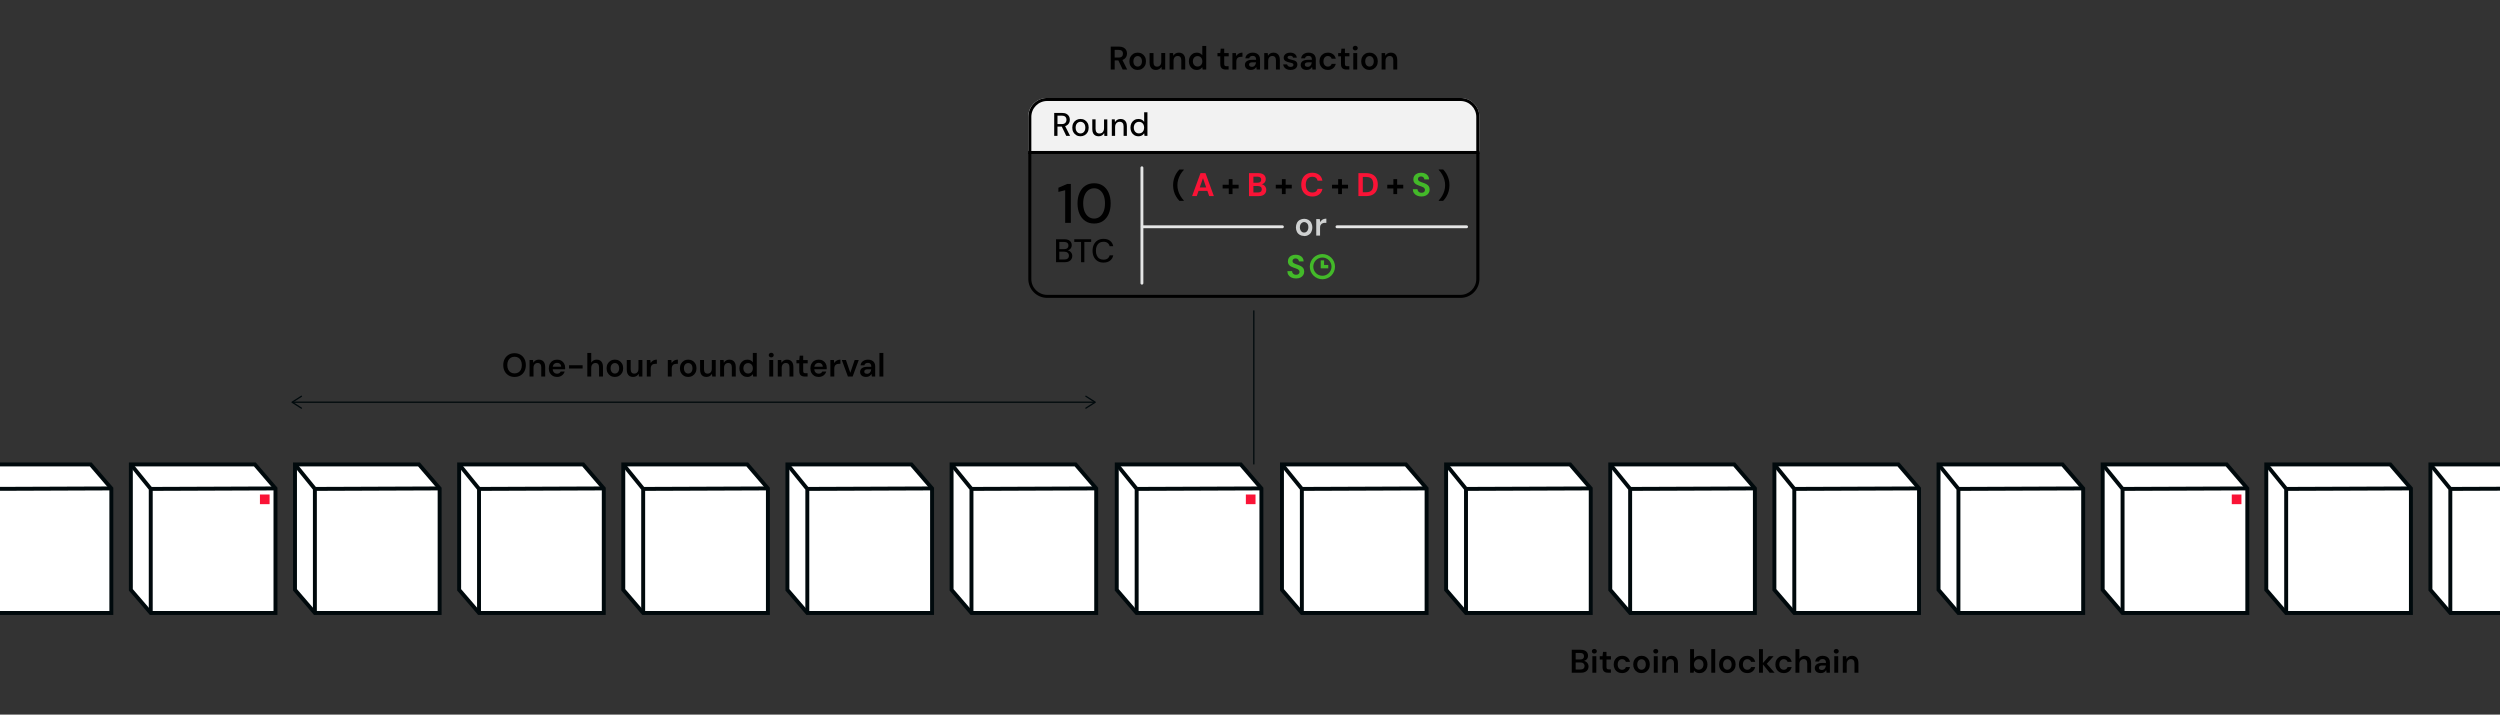 <?xml version="1.0" encoding="UTF-8"?>
<svg id="outlines" xmlns="http://www.w3.org/2000/svg" viewBox="0 0 1905.85 544.76">
  <rect x="0" y="0" width="1905.85" height="544.76" fill="#333333" stroke="none"/>
  <defs>
    <style>
      .cls-1, .cls-2, .cls-3 {
        fill: none;
      }

      .cls-4 {
        fill: #fa1336;
      }

      .cls-5 {
        fill: #e5e6e6;
      }

      .cls-6 {
        fill: #cfd1d1;
      }

      .cls-7 {
        fill: #fff;
      }

      .cls-7, .cls-2 {
        stroke-width: 3px;
      }

      .cls-7, .cls-2, .cls-3 {
        stroke: #00090c;
        stroke-miterlimit: 10;
      }

      .cls-8 {
        isolation: isolate;
      }

      .cls-9 {
        fill: #43b929;
        fill-rule: evenodd;
      }

      .cls-10 {
        fill: #43b929;
      }

      .cls-11 {
        fill: #f2f2f2;
      }

      .cls-12 {
        fill: #00090c;
      }
    </style>
  </defs>
  <g>
    <polygon class="cls-7" points="114.92 467.29 99.75 449.66 99.75 354.05 194.28 354.05 210.01 372.35 210.01 467.29 114.92 467.29"/>
    <rect class="cls-1" x="114.92" y="372.72" width="94.57" height="94.57"/>
    <rect class="cls-4" x="198.16" y="376.98" width="7.36" height="7.36"/>
    <polyline class="cls-2" points="99.75 354.05 114.92 372.72 114.92 467.29"/>
    <line class="cls-2" x1="210.01" y1="372.35" x2="114.92" y2="372.72"/>
  </g>
  <g>
    <polygon class="cls-7" points="866.52 467.29 851.35 449.66 851.35 354.05 945.88 354.05 961.62 372.35 961.62 467.29 866.52 467.29"/>
    <rect class="cls-1" x="866.52" y="372.72" width="94.57" height="94.57"/>
    <rect class="cls-4" x="949.77" y="376.98" width="7.36" height="7.36"/>
    <polyline class="cls-2" points="851.35 354.05 866.52 372.72 866.52 467.29"/>
    <line class="cls-2" x1="961.62" y1="372.35" x2="866.52" y2="372.72"/>
  </g>
  <g>
    <polygon class="cls-7" points="1618.12 467.29 1602.96 449.66 1602.96 354.05 1697.48 354.05 1713.22 372.35 1713.22 467.29 1618.12 467.29"/>
    <rect class="cls-1" x="1618.12" y="372.72" width="94.57" height="94.57"/>
    <rect class="cls-4" x="1701.37" y="376.98" width="7.36" height="7.36"/>
    <polyline class="cls-2" points="1602.96 354.05 1618.12 372.72 1618.12 467.29"/>
    <line class="cls-2" x1="1713.22" y1="372.35" x2="1618.12" y2="372.72"/>
  </g>
  <g>
    <polygon class="cls-7" points="240.05 467.29 224.88 449.66 224.88 354.05 319.41 354.05 335.15 372.35 335.15 467.29 240.05 467.29"/>
    <rect class="cls-1" x="240.05" y="372.72" width="94.57" height="94.57"/>
    <polyline class="cls-2" points="224.88 354.05 240.05 372.72 240.05 467.29"/>
    <line class="cls-2" x1="335.15" y1="372.35" x2="240.05" y2="372.72"/>
  </g>
  <g>
    <polygon class="cls-7" points="365.18 467.29 350.02 449.66 350.02 354.05 444.55 354.05 460.28 372.35 460.28 467.29 365.18 467.29"/>
    <rect class="cls-1" x="365.18" y="372.72" width="94.57" height="94.57"/>
    <polyline class="cls-2" points="350.02 354.05 365.18 372.72 365.18 467.29"/>
    <line class="cls-2" x1="460.28" y1="372.35" x2="365.18" y2="372.72"/>
  </g>
  <g>
    <polygon class="cls-7" points="490.32 467.29 475.15 449.66 475.15 354.05 569.68 354.05 585.41 372.35 585.41 467.29 490.32 467.29"/>
    <rect class="cls-1" x="490.32" y="372.72" width="94.57" height="94.57"/>
    <polyline class="cls-2" points="475.15 354.05 490.32 372.72 490.32 467.29"/>
    <line class="cls-2" x1="585.41" y1="372.35" x2="490.32" y2="372.72"/>
  </g>
  <g>
    <polygon class="cls-7" points="615.45 467.29 600.28 449.66 600.28 354.05 694.81 354.05 710.55 372.35 710.55 467.29 615.45 467.29"/>
    <rect class="cls-1" x="615.45" y="372.72" width="94.57" height="94.57"/>
    <polyline class="cls-2" points="600.28 354.05 615.45 372.72 615.45 467.29"/>
    <line class="cls-2" x1="710.55" y1="372.35" x2="615.45" y2="372.72"/>
  </g>
  <g>
    <polygon class="cls-7" points="740.59 467.29 725.42 449.66 725.42 354.05 819.95 354.05 835.68 372.35 835.68 467.29 740.59 467.29"/>
    <rect class="cls-1" x="740.59" y="372.72" width="94.57" height="94.57"/>
    <polyline class="cls-2" points="725.42 354.05 740.59 372.72 740.59 467.29"/>
    <line class="cls-2" x1="835.68" y1="372.35" x2="740.59" y2="372.72"/>
  </g>
  <g>
    <polygon class="cls-7" points="-10.22 467.29 -25.38 449.66 -25.38 354.05 69.14 354.05 84.88 372.35 84.88 467.29 -10.22 467.29"/>
    <rect class="cls-1" x="-10.22" y="372.72" width="94.57" height="94.57"/>
    <line class="cls-2" x1="84.88" y1="372.35" x2="-10.22" y2="372.72"/>
  </g>
  <g>
    <polygon class="cls-7" points="992.46 467.29 977.29 449.66 977.29 354.05 1071.82 354.05 1087.55 372.35 1087.55 467.29 992.46 467.29"/>
    <rect class="cls-1" x="992.46" y="372.72" width="94.57" height="94.57"/>
    <polyline class="cls-2" points="977.29 354.05 992.46 372.72 992.46 467.29"/>
    <line class="cls-2" x1="1087.55" y1="372.35" x2="992.46" y2="372.72"/>
  </g>
  <g>
    <polygon class="cls-7" points="1117.59 467.29 1102.42 449.66 1102.42 354.05 1196.95 354.05 1212.69 372.35 1212.69 467.29 1117.59 467.29"/>
    <rect class="cls-1" x="1117.59" y="372.72" width="94.57" height="94.57"/>
    <polyline class="cls-2" points="1102.42 354.05 1117.59 372.72 1117.59 467.29"/>
    <line class="cls-2" x1="1212.69" y1="372.35" x2="1117.59" y2="372.72"/>
  </g>
  <g>
    <polygon class="cls-7" points="1242.72 467.29 1227.56 449.66 1227.56 354.05 1322.08 354.05 1337.82 372.35 1337.82 467.29 1242.72 467.29"/>
    <rect class="cls-1" x="1242.72" y="372.72" width="94.57" height="94.57"/>
    <polyline class="cls-2" points="1227.56 354.05 1242.72 372.72 1242.72 467.29"/>
    <line class="cls-2" x1="1337.82" y1="372.35" x2="1242.72" y2="372.72"/>
  </g>
  <g>
    <polygon class="cls-7" points="1367.86 467.29 1352.69 449.66 1352.69 354.05 1447.22 354.05 1462.95 372.35 1462.95 467.29 1367.86 467.29"/>
    <rect class="cls-1" x="1367.86" y="372.72" width="94.57" height="94.57"/>
    <polyline class="cls-2" points="1352.69 354.05 1367.86 372.72 1367.86 467.29"/>
    <line class="cls-2" x1="1462.95" y1="372.35" x2="1367.86" y2="372.72"/>
  </g>
  <g>
    <polygon class="cls-7" points="1492.99 467.29 1477.82 449.66 1477.82 354.05 1572.35 354.05 1588.09 372.35 1588.09 467.29 1492.99 467.29"/>
    <rect class="cls-1" x="1492.99" y="372.72" width="94.57" height="94.57"/>
    <polyline class="cls-2" points="1477.82 354.05 1492.99 372.72 1492.99 467.29"/>
    <line class="cls-2" x1="1588.09" y1="372.35" x2="1492.99" y2="372.72"/>
  </g>
  <g>
    <polygon class="cls-7" points="1742.84 467.29 1727.68 449.66 1727.68 354.05 1822.2 354.05 1837.94 372.35 1837.94 467.29 1742.84 467.29"/>
    <rect class="cls-1" x="1742.84" y="372.72" width="94.57" height="94.57"/>
    <polyline class="cls-2" points="1727.68 354.05 1742.84 372.72 1742.84 467.29"/>
    <line class="cls-2" x1="1837.94" y1="372.35" x2="1742.84" y2="372.72"/>
  </g>
  <g>
    <polygon class="cls-7" points="1867.98 467.29 1852.81 449.66 1852.81 354.05 1947.34 354.05 1963.07 372.35 1963.07 467.29 1867.98 467.29"/>
    <rect class="cls-1" x="1867.98" y="372.72" width="94.57" height="94.57"/>
    <polyline class="cls-2" points="1852.81 354.05 1867.98 372.72 1867.98 467.29"/>
    <line class="cls-2" x1="1963.07" y1="372.35" x2="1867.98" y2="372.72"/>
  </g>
  <g>
    <line class="cls-3" x1="834.23" y1="306.62" x2="223.37" y2="306.62"/>
    <path class="cls-12" d="M827.39,301.82c-.15.23-.08.54.15.69l6.45,4.11-6.45,4.11c-.23.15-.3.46-.15.69.15.23.46.3.69.15l7.11-4.53c.14-.09.23-.25.23-.42s-.09-.33-.23-.42l-7.11-4.53c-.08-.05-.18-.08-.27-.08-.17,0-.33.08-.42.23Z"/>
    <path class="cls-12" d="M230.21,301.82c.15.23.08.54-.15.69l-6.45,4.11,6.45,4.11c.23.15.3.46.15.69-.15.23-.46.3-.69.15l-7.11-4.53c-.14-.09-.23-.25-.23-.42s.09-.33.23-.42l7.11-4.53c.08-.05.18-.08.27-.08.17,0,.33.08.42.23Z"/>
  </g>
  <line class="cls-3" x1="955.83" y1="354.05" x2="955.83" y2="236.63"/>
  <g class="cls-8">
    <g class="cls-8">
      <path d="M392.25,287.36c-1.68,0-3.17-.38-4.46-1.14-1.29-.76-2.3-1.82-3.04-3.17s-1.1-2.94-1.1-4.74.37-3.35,1.1-4.71c.73-1.36,1.75-2.42,3.04-3.19,1.29-.77,2.78-1.15,4.46-1.15s3.23.38,4.52,1.15c1.3.77,2.31,1.83,3.02,3.19.72,1.36,1.08,2.93,1.08,4.71s-.36,3.38-1.08,4.74-1.72,2.42-3.02,3.17c-1.3.76-2.81,1.14-4.52,1.14ZM392.28,284.66c1.12,0,2.09-.25,2.93-.76.83-.51,1.47-1.24,1.92-2.19.45-.95.67-2.08.67-3.4s-.22-2.45-.67-3.4c-.45-.95-1.09-1.68-1.92-2.19-.83-.51-1.81-.76-2.93-.76s-2.09.25-2.92.76c-.83.51-1.48,1.24-1.94,2.19-.46.95-.69,2.08-.69,3.4s.23,2.45.69,3.4c.46.95,1.1,1.68,1.94,2.19.83.51,1.81.76,2.92.76Z"/>
      <path d="M403.7,287.06v-12.6h2.65l.22,2.1c.38-.73.93-1.32,1.65-1.75.72-.43,1.57-.65,2.55-.65s1.88.21,2.6.64c.72.42,1.27,1.05,1.66,1.86.39.82.59,1.83.59,3.05v7.35h-3v-7.08c0-1.05-.23-1.86-.7-2.42-.47-.57-1.16-.85-2.07-.85-.6,0-1.14.14-1.61.42s-.85.7-1.12,1.24c-.27.54-.41,1.2-.41,1.96v6.72h-3Z"/>
      <path d="M424.7,287.36c-1.25,0-2.35-.27-3.3-.81-.95-.54-1.69-1.3-2.23-2.29s-.8-2.12-.8-3.4.26-2.5.79-3.5,1.27-1.78,2.23-2.35c.96-.57,2.07-.85,3.34-.85s2.31.28,3.23.83c.92.55,1.62,1.29,2.12,2.21s.75,1.96.75,3.11v.55c0,.2-.02.41-.05.62h-10.25v-1.92h7.27c-.03-.92-.34-1.64-.92-2.16-.58-.53-1.31-.79-2.17-.79-.62,0-1.18.14-1.7.42-.52.28-.92.71-1.23,1.26-.3.56-.45,1.26-.45,2.11v.73c0,.78.15,1.46.44,2.02.29.57.69,1,1.2,1.29s1.08.44,1.71.44c.7,0,1.28-.15,1.74-.45.46-.3.8-.7,1.01-1.2h3.05c-.23.78-.62,1.49-1.15,2.11-.53.62-1.19,1.12-1.98,1.48-.78.36-1.67.54-2.65.54Z"/>
      <path d="M433.8,280.93v-2.5h10.35v2.5h-10.35Z"/>
      <path d="M447.73,287.06v-18h3v7.35c.42-.68.98-1.23,1.7-1.64.72-.41,1.52-.61,2.42-.61,1.03,0,1.91.21,2.62.64s1.26,1.05,1.64,1.88.56,1.85.56,3.09v7.3h-2.98v-7.03c0-1.08-.23-1.91-.69-2.47s-1.15-.85-2.09-.85c-.6,0-1.14.15-1.62.44-.48.29-.87.71-1.15,1.25-.28.54-.43,1.2-.43,1.99v6.67h-3Z"/>
      <path d="M468.73,287.36c-1.2,0-2.28-.28-3.24-.84-.96-.56-1.71-1.33-2.25-2.33-.54-.99-.81-2.13-.81-3.41s.27-2.47.83-3.46c.55-.99,1.3-1.77,2.26-2.33s2.04-.84,3.24-.84,2.28.28,3.24.84c.96.56,1.71,1.33,2.25,2.31.54.98.81,2.13.81,3.45s-.27,2.47-.83,3.45c-.55.98-1.3,1.75-2.26,2.31-.96.56-2.04.84-3.24.84ZM468.73,284.78c.6,0,1.15-.15,1.64-.45.49-.3.89-.75,1.19-1.35.3-.6.45-1.34.45-2.22s-.15-1.62-.44-2.21c-.29-.59-.68-1.04-1.18-1.34-.49-.3-1.04-.45-1.64-.45s-1.12.15-1.62.45c-.5.3-.9.75-1.2,1.34-.3.59-.45,1.33-.45,2.21s.15,1.62.45,2.22c.3.6.7,1.05,1.19,1.35.49.3,1.03.45,1.61.45Z"/>
      <path d="M482.65,287.36c-1.02,0-1.89-.2-2.61-.61-.72-.41-1.28-1.03-1.66-1.85-.38-.83-.58-1.85-.58-3.06v-7.38h3v7.07c0,1.08.23,1.9.69,2.46.46.56,1.15.84,2.09.84.6,0,1.14-.14,1.61-.43.47-.28.85-.7,1.12-1.24.27-.54.41-1.2.41-1.99v-6.72h3v12.6h-2.65l-.23-2.1c-.38.73-.94,1.32-1.66,1.75-.73.43-1.57.65-2.54.65Z"/>
      <path d="M493.08,287.06v-12.6h2.68l.27,2.35c.3-.55.67-1.02,1.12-1.41s.98-.7,1.59-.91c.61-.22,1.28-.33,2.01-.33v3.18h-1.05c-.5,0-.97.06-1.42.19s-.84.32-1.16.6c-.32.28-.58.65-.76,1.12-.18.47-.28,1.07-.28,1.79v6.03h-3Z"/>
      <path d="M509.1,287.06v-12.6h2.68l.27,2.35c.3-.55.67-1.02,1.12-1.41s.98-.7,1.59-.91c.61-.22,1.28-.33,2.01-.33v3.18h-1.05c-.5,0-.97.06-1.42.19s-.84.32-1.16.6c-.32.28-.58.65-.76,1.12-.18.47-.28,1.07-.28,1.79v6.03h-3Z"/>
      <path d="M524.63,287.36c-1.2,0-2.28-.28-3.24-.84-.96-.56-1.71-1.33-2.25-2.33-.54-.99-.81-2.13-.81-3.41s.27-2.47.83-3.46c.55-.99,1.3-1.77,2.26-2.33s2.04-.84,3.24-.84,2.28.28,3.24.84c.96.56,1.71,1.33,2.25,2.31.54.98.81,2.13.81,3.45s-.27,2.47-.83,3.45c-.55.98-1.3,1.75-2.26,2.31-.96.56-2.04.84-3.24.84ZM524.63,284.78c.6,0,1.15-.15,1.64-.45.49-.3.89-.75,1.19-1.35.3-.6.45-1.34.45-2.22s-.15-1.62-.44-2.21c-.29-.59-.68-1.04-1.18-1.34-.49-.3-1.04-.45-1.64-.45s-1.12.15-1.62.45c-.5.3-.9.75-1.2,1.34-.3.59-.45,1.33-.45,2.21s.15,1.62.45,2.22c.3.6.7,1.05,1.19,1.35.49.3,1.03.45,1.61.45Z"/>
      <path d="M538.55,287.36c-1.02,0-1.89-.2-2.61-.61-.72-.41-1.28-1.03-1.66-1.85-.38-.83-.58-1.85-.58-3.06v-7.38h3v7.07c0,1.08.23,1.9.69,2.46.46.56,1.15.84,2.09.84.6,0,1.14-.14,1.61-.43.47-.28.85-.7,1.12-1.24.27-.54.41-1.2.41-1.99v-6.72h3v12.6h-2.65l-.23-2.1c-.38.73-.94,1.32-1.66,1.75-.73.43-1.57.65-2.54.65Z"/>
      <path d="M548.98,287.06v-12.6h2.65l.22,2.1c.38-.73.93-1.32,1.65-1.75.72-.43,1.57-.65,2.55-.65s1.88.21,2.6.64c.72.42,1.27,1.05,1.66,1.86.39.82.59,1.83.59,3.05v7.35h-3v-7.08c0-1.05-.23-1.86-.7-2.42-.47-.57-1.16-.85-2.07-.85-.6,0-1.14.14-1.61.42s-.85.7-1.12,1.24c-.27.54-.41,1.2-.41,1.96v6.72h-3Z"/>
      <path d="M569.68,287.36c-1.17,0-2.21-.28-3.12-.85s-1.63-1.35-2.14-2.35c-.51-1-.76-2.13-.76-3.4s.26-2.4.77-3.39c.52-.99,1.24-1.78,2.16-2.35.92-.58,1.97-.86,3.14-.86.95,0,1.78.18,2.49.54.71.36,1.27.86,1.69,1.51v-7.15h3v18h-2.7l-.3-1.83c-.27.37-.59.71-.98,1.04-.38.32-.84.59-1.38.79-.53.2-1.16.3-1.88.3ZM570.3,284.76c.72,0,1.35-.17,1.9-.51.55-.34.98-.81,1.28-1.41.3-.6.45-1.29.45-2.08s-.15-1.48-.45-2.08c-.3-.6-.73-1.07-1.28-1.4-.55-.33-1.18-.5-1.9-.5s-1.3.17-1.85.5c-.55.33-.98.8-1.29,1.4-.31.6-.46,1.29-.46,2.08s.15,1.47.46,2.08c.31.6.74,1.07,1.29,1.41.55.34,1.17.51,1.85.51Z"/>
      <path d="M587.95,272.46c-.55,0-1-.17-1.36-.51s-.54-.76-.54-1.26.18-.94.54-1.26.81-.49,1.36-.49,1,.16,1.36.49c.36.33.54.75.54,1.26s-.18.92-.54,1.26c-.36.34-.81.51-1.36.51ZM586.45,287.06v-12.6h3v12.6h-3Z"/>
      <path d="M592.92,287.06v-12.6h2.65l.22,2.1c.38-.73.93-1.32,1.65-1.75.72-.43,1.57-.65,2.55-.65s1.88.21,2.6.64c.72.42,1.27,1.05,1.66,1.86.39.82.59,1.83.59,3.05v7.35h-3v-7.08c0-1.05-.23-1.86-.7-2.42-.47-.57-1.16-.85-2.07-.85-.6,0-1.14.14-1.61.42s-.85.7-1.12,1.24c-.27.54-.41,1.2-.41,1.96v6.72h-3Z"/>
      <path d="M613.5,287.06c-.85,0-1.59-.13-2.21-.4-.62-.27-1.11-.71-1.46-1.32-.35-.62-.52-1.45-.52-2.5v-5.85h-2.15v-2.52h2.15l.35-3.33h2.65v3.33h3.42v2.52h-3.42v5.85c0,.63.14,1.07.41,1.31.28.24.74.36,1.39.36h1.55v2.55h-2.15Z"/>
      <path d="M624.12,287.36c-1.25,0-2.35-.27-3.3-.81-.95-.54-1.69-1.3-2.23-2.29s-.8-2.12-.8-3.4.26-2.5.79-3.5,1.27-1.78,2.23-2.35c.96-.57,2.07-.85,3.34-.85s2.31.28,3.23.83c.92.55,1.62,1.29,2.12,2.21s.75,1.96.75,3.11v.55c0,.2-.02.41-.05.62h-10.25v-1.92h7.27c-.03-.92-.34-1.64-.92-2.16-.58-.53-1.31-.79-2.17-.79-.62,0-1.18.14-1.7.42-.52.28-.92.71-1.23,1.26-.3.56-.45,1.26-.45,2.11v.73c0,.78.15,1.46.44,2.02.29.57.69,1,1.2,1.29s1.08.44,1.71.44c.7,0,1.28-.15,1.74-.45.46-.3.8-.7,1.01-1.2h3.05c-.23.78-.62,1.49-1.15,2.11-.53.62-1.19,1.12-1.98,1.48-.78.36-1.67.54-2.65.54Z"/>
      <path d="M633.02,287.06v-12.6h2.68l.27,2.35c.3-.55.67-1.02,1.12-1.41s.98-.7,1.59-.91c.61-.22,1.28-.33,2.01-.33v3.18h-1.05c-.5,0-.97.06-1.42.19s-.84.32-1.16.6c-.32.28-.58.65-.76,1.12-.18.47-.28,1.07-.28,1.79v6.03h-3Z"/>
      <path d="M646.4,287.06l-4.65-12.6h3.15l3.33,9.75,3.32-9.75h3.1l-4.65,12.6h-3.6Z"/>
      <path d="M660.27,287.36c-1.03,0-1.89-.17-2.58-.52-.68-.35-1.19-.82-1.52-1.4-.33-.58-.5-1.22-.5-1.9,0-.8.2-1.49.61-2.07.41-.58,1.01-1.04,1.81-1.36.8-.32,1.78-.49,2.95-.49h3.18c0-.67-.09-1.22-.28-1.66s-.47-.77-.85-.99c-.38-.22-.88-.33-1.48-.33-.68,0-1.27.15-1.75.46-.48.31-.78.78-.9,1.41h-2.95c.1-.9.4-1.67.9-2.31s1.16-1.14,1.99-1.5c.82-.36,1.73-.54,2.71-.54,1.18,0,2.19.21,3.02.61.83.41,1.47.99,1.91,1.75.44.76.66,1.67.66,2.74v7.8h-2.55l-.3-2.03c-.17.33-.38.64-.64.93s-.55.53-.89.74c-.33.21-.71.37-1.14.49-.42.12-.9.17-1.44.17ZM660.95,284.98c.48,0,.91-.09,1.29-.26.38-.17.7-.42.98-.75.27-.32.49-.69.64-1.09.15-.4.25-.83.3-1.28v-.05h-2.77c-.58,0-1.07.08-1.45.22-.38.15-.66.35-.82.61-.17.26-.25.56-.25.91s.08.65.25.9c.17.25.41.44.72.57.32.13.69.2,1.12.2Z"/>
      <path d="M670.42,287.06v-18h3v18h-3Z"/>
    </g>
  </g>
  <g class="cls-8">
    <g class="cls-8">
      <path d="M1198.2,512.84v-17.5h6.85c1.23,0,2.26.19,3.09.58s1.45.91,1.86,1.59c.42.68.62,1.46.62,2.34s-.19,1.62-.58,2.22c-.38.6-.89,1.06-1.51,1.38-.62.32-1.3.51-2.04.58l.38-.27c.78.02,1.49.22,2.11.62.62.4,1.12.92,1.49,1.56.37.64.55,1.35.55,2.14,0,.92-.22,1.74-.66,2.46s-1.09,1.29-1.94,1.7c-.85.41-1.89.61-3.12.61h-7.1ZM1201.2,502.74h3.42c.97,0,1.7-.22,2.2-.66.5-.44.75-1.05.75-1.84s-.25-1.37-.75-1.81-1.24-.66-2.23-.66h-3.4v4.98ZM1201.2,510.39h3.65c.98,0,1.75-.23,2.3-.7.55-.47.82-1.12.82-1.95s-.28-1.5-.85-1.99c-.57-.49-1.34-.74-2.33-.74h-3.6v5.38Z"/>
      <path d="M1215.43,498.24c-.55,0-1-.17-1.36-.51s-.54-.76-.54-1.26.18-.94.54-1.26.81-.49,1.36-.49,1,.16,1.36.49.54.75.54,1.26-.18.92-.54,1.26-.81.51-1.36.51ZM1213.93,512.84v-12.6h3v12.6h-3Z"/>
      <path d="M1225.88,512.84c-.85,0-1.59-.13-2.21-.4-.62-.27-1.11-.71-1.46-1.32-.35-.62-.53-1.45-.53-2.5v-5.85h-2.15v-2.52h2.15l.35-3.33h2.65v3.33h3.42v2.52h-3.42v5.85c0,.63.14,1.07.41,1.31.28.24.74.36,1.39.36h1.55v2.55h-2.15Z"/>
      <path d="M1236.58,513.14c-1.23,0-2.34-.28-3.31-.84-.97-.56-1.73-1.33-2.27-2.33-.54-.99-.81-2.12-.81-3.39s.27-2.47.81-3.46c.54-.99,1.3-1.77,2.27-2.34.98-.57,2.09-.85,3.34-.85,1.57,0,2.88.41,3.95,1.24,1.07.82,1.75,1.95,2.05,3.39h-3.15c-.17-.63-.51-1.13-1.04-1.5-.53-.37-1.15-.55-1.86-.55-.62,0-1.18.16-1.69.48-.51.32-.91.77-1.2,1.38-.29.6-.44,1.32-.44,2.17,0,.65.08,1.22.25,1.72.17.5.4.92.71,1.26.31.34.66.6,1.06.79.4.18.83.28,1.3.28s.92-.08,1.31-.24.72-.4,1-.71c.27-.32.47-.69.59-1.12h3.15c-.3,1.4-.98,2.52-2.05,3.36-1.07.84-2.39,1.26-3.98,1.26Z"/>
      <path d="M1251.38,513.14c-1.2,0-2.28-.28-3.24-.84-.96-.56-1.71-1.33-2.25-2.33s-.81-2.13-.81-3.41.28-2.47.83-3.46,1.3-1.77,2.26-2.33c.96-.56,2.04-.84,3.24-.84s2.28.28,3.24.84,1.71,1.33,2.25,2.31.81,2.13.81,3.45-.27,2.47-.83,3.45c-.55.98-1.3,1.75-2.26,2.31-.96.56-2.04.84-3.24.84ZM1251.38,510.57c.6,0,1.15-.15,1.64-.45.49-.3.89-.75,1.19-1.35.3-.6.45-1.34.45-2.22s-.15-1.62-.44-2.21c-.29-.59-.68-1.04-1.17-1.34-.49-.3-1.04-.45-1.64-.45s-1.12.15-1.62.45c-.5.3-.9.75-1.2,1.34-.3.59-.45,1.33-.45,2.21s.15,1.62.45,2.22c.3.6.7,1.05,1.19,1.35.49.3,1.03.45,1.61.45Z"/>
      <path d="M1262.25,498.24c-.55,0-1-.17-1.36-.51s-.54-.76-.54-1.26.18-.94.54-1.26.81-.49,1.36-.49,1,.16,1.36.49c.36.33.54.75.54,1.26s-.18.92-.54,1.26c-.36.34-.81.51-1.36.51ZM1260.75,512.84v-12.6h3v12.6h-3Z"/>
      <path d="M1267.23,512.84v-12.6h2.65l.22,2.1c.38-.73.93-1.32,1.65-1.75s1.57-.65,2.55-.65,1.88.21,2.6.64c.72.42,1.27,1.05,1.66,1.86.39.82.59,1.83.59,3.05v7.35h-3v-7.08c0-1.05-.23-1.86-.7-2.42-.47-.57-1.16-.85-2.08-.85-.6,0-1.14.14-1.61.42-.48.28-.85.7-1.12,1.24-.28.54-.41,1.2-.41,1.96v6.72h-3Z"/>
      <path d="M1295.63,513.14c-.67,0-1.27-.09-1.8-.26-.53-.17-1-.42-1.4-.72s-.73-.66-1-1.06l-.33,1.75h-2.67v-18h3v7.25c.4-.62.94-1.13,1.62-1.54s1.53-.61,2.55-.61c1.18,0,2.23.29,3.14.86.91.57,1.62,1.36,2.15,2.35.52.99.79,2.13.79,3.41s-.26,2.38-.78,3.38-1.23,1.78-2.14,2.35c-.91.57-1.96.85-3.14.85ZM1295,510.54c.7,0,1.33-.17,1.88-.51s.98-.81,1.29-1.4c.31-.59.46-1.29.46-2.09s-.15-1.48-.46-2.08-.74-1.07-1.29-1.4c-.55-.33-1.17-.5-1.88-.5s-1.35.17-1.89.5c-.54.33-.97.8-1.28,1.4s-.46,1.29-.46,2.08.15,1.5.46,2.09c.31.59.73,1.06,1.28,1.4.54.34,1.17.51,1.89.51Z"/>
      <path d="M1304.58,512.84v-18h3v18h-3Z"/>
      <path d="M1316.8,513.14c-1.2,0-2.28-.28-3.24-.84-.96-.56-1.71-1.33-2.25-2.33s-.81-2.13-.81-3.41.28-2.47.83-3.46,1.3-1.77,2.26-2.33c.96-.56,2.04-.84,3.24-.84s2.28.28,3.24.84,1.71,1.33,2.25,2.31.81,2.13.81,3.45-.27,2.47-.83,3.45c-.55.98-1.3,1.75-2.26,2.31-.96.56-2.04.84-3.24.84ZM1316.8,510.57c.6,0,1.15-.15,1.64-.45.49-.3.89-.75,1.19-1.35.3-.6.45-1.34.45-2.22s-.15-1.62-.44-2.21c-.29-.59-.68-1.04-1.17-1.34-.49-.3-1.04-.45-1.64-.45s-1.12.15-1.62.45c-.5.3-.9.75-1.2,1.34-.3.59-.45,1.33-.45,2.21s.15,1.62.45,2.22c.3.6.7,1.05,1.19,1.35.49.3,1.03.45,1.61.45Z"/>
      <path d="M1332.03,513.14c-1.23,0-2.34-.28-3.31-.84-.98-.56-1.73-1.33-2.28-2.33s-.81-2.12-.81-3.39.27-2.47.81-3.46c.54-.99,1.3-1.77,2.28-2.34.97-.57,2.09-.85,3.34-.85,1.57,0,2.88.41,3.95,1.24,1.07.82,1.75,1.95,2.05,3.39h-3.15c-.17-.63-.51-1.13-1.04-1.5-.52-.37-1.15-.55-1.86-.55-.62,0-1.18.16-1.69.48s-.91.77-1.2,1.38c-.29.6-.44,1.32-.44,2.17,0,.65.08,1.22.25,1.72.17.5.4.92.71,1.26s.66.6,1.06.79c.4.18.83.28,1.3.28s.92-.08,1.31-.24.73-.4,1-.71c.28-.32.47-.69.59-1.12h3.15c-.3,1.4-.98,2.52-2.05,3.36-1.07.84-2.39,1.26-3.97,1.26Z"/>
      <path d="M1340.95,512.84v-18h3v18h-3ZM1349.08,512.84l-5.58-6.9,5-5.7h3.58l-6.22,6.92v-2.33l6.97,8h-3.75Z"/>
      <path d="M1359.83,513.14c-1.23,0-2.34-.28-3.31-.84-.97-.56-1.73-1.33-2.27-2.33-.54-.99-.81-2.12-.81-3.39s.27-2.47.81-3.46c.54-.99,1.3-1.77,2.27-2.34.98-.57,2.09-.85,3.34-.85,1.57,0,2.88.41,3.95,1.24,1.07.82,1.75,1.95,2.05,3.39h-3.15c-.17-.63-.51-1.13-1.04-1.5-.53-.37-1.15-.55-1.86-.55-.62,0-1.18.16-1.69.48-.51.32-.91.77-1.2,1.38-.29.6-.44,1.32-.44,2.17,0,.65.08,1.22.25,1.72.17.5.4.92.71,1.26.31.34.66.6,1.06.79.4.18.83.28,1.3.28s.92-.08,1.31-.24.72-.4,1-.71c.27-.32.47-.69.59-1.12h3.15c-.3,1.4-.98,2.52-2.05,3.36-1.07.84-2.39,1.26-3.98,1.26Z"/>
      <path d="M1368.75,512.84v-18h3v7.35c.42-.68.98-1.23,1.7-1.64s1.53-.61,2.42-.61c1.03,0,1.91.21,2.62.64s1.26,1.05,1.64,1.88.56,1.85.56,3.09v7.3h-2.97v-7.03c0-1.08-.23-1.91-.69-2.47-.46-.57-1.15-.85-2.09-.85-.6,0-1.14.15-1.62.44-.48.29-.87.71-1.15,1.25-.28.54-.43,1.2-.43,1.99v6.67h-3Z"/>
      <path d="M1388.08,513.14c-1.03,0-1.89-.17-2.58-.52-.68-.35-1.19-.82-1.53-1.4-.33-.58-.5-1.22-.5-1.9,0-.8.2-1.49.61-2.07.41-.58,1.01-1.04,1.81-1.36.8-.32,1.78-.49,2.95-.49h3.18c0-.67-.09-1.22-.28-1.66s-.47-.77-.85-.99c-.38-.22-.88-.33-1.48-.33-.68,0-1.27.15-1.75.46-.48.31-.78.78-.9,1.41h-2.95c.1-.9.4-1.67.9-2.31s1.16-1.14,1.99-1.5c.82-.36,1.73-.54,2.71-.54,1.18,0,2.19.21,3.03.61.83.41,1.47.99,1.91,1.75.44.76.66,1.67.66,2.74v7.8h-2.55l-.3-2.03c-.17.33-.38.64-.64.93-.26.28-.55.53-.89.74-.33.21-.71.37-1.14.49-.42.12-.9.17-1.44.17ZM1388.75,510.77c.48,0,.91-.09,1.29-.26.38-.17.7-.42.98-.75.27-.32.49-.69.64-1.09.15-.4.25-.83.3-1.28v-.05h-2.78c-.58,0-1.07.08-1.45.22-.38.15-.66.35-.82.61-.17.26-.25.56-.25.91s.08.65.25.9c.17.25.41.44.72.57.32.13.69.2,1.12.2Z"/>
      <path d="M1399.85,498.24c-.55,0-1-.17-1.36-.51s-.54-.76-.54-1.26.18-.94.54-1.26.81-.49,1.36-.49,1,.16,1.36.49c.36.33.54.75.54,1.26s-.18.92-.54,1.26c-.36.34-.81.51-1.36.51ZM1398.35,512.84v-12.6h3v12.6h-3Z"/>
      <path d="M1404.83,512.84v-12.6h2.65l.22,2.1c.38-.73.93-1.32,1.65-1.75s1.57-.65,2.55-.65,1.88.21,2.6.64c.72.42,1.27,1.05,1.66,1.86.39.82.59,1.83.59,3.05v7.35h-3v-7.08c0-1.05-.23-1.86-.7-2.42-.47-.57-1.16-.85-2.08-.85-.6,0-1.14.14-1.61.42-.48.28-.85.7-1.12,1.24-.28.54-.41,1.2-.41,1.96v6.72h-3Z"/>
    </g>
  </g>
  <g class="cls-8">
    <g class="cls-8">
      <path d="M846.76,53.03v-17.5h6.27c1.38,0,2.53.24,3.44.71.91.47,1.58,1.11,2.03,1.9.44.79.66,1.69.66,2.69,0,.93-.22,1.8-.65,2.6-.43.8-1.11,1.44-2.02,1.92-.92.48-2.09.72-3.52.72h-3.2v6.95h-3ZM849.76,43.86h3.08c1.12,0,1.94-.27,2.46-.81s.79-1.25.79-2.14-.26-1.56-.77-2.09c-.52-.52-1.34-.79-2.48-.79h-3.08v5.83ZM855.88,53.03l-3.67-7.72h3.25l3.85,7.72h-3.43Z"/>
      <path d="M867.28,53.33c-1.2,0-2.28-.28-3.24-.84-.96-.56-1.71-1.33-2.25-2.33-.54-.99-.81-2.13-.81-3.41s.27-2.47.83-3.46c.55-.99,1.3-1.77,2.26-2.33s2.04-.84,3.24-.84,2.28.28,3.24.84c.96.56,1.71,1.33,2.25,2.31.54.98.81,2.13.81,3.45s-.27,2.47-.83,3.45c-.55.98-1.3,1.75-2.26,2.31-.96.56-2.04.84-3.24.84ZM867.28,50.76c.6,0,1.15-.15,1.64-.45.49-.3.89-.75,1.19-1.35.3-.6.45-1.34.45-2.22s-.15-1.62-.44-2.21c-.29-.59-.68-1.04-1.18-1.34-.49-.3-1.04-.45-1.64-.45s-1.12.15-1.62.45c-.5.3-.9.75-1.2,1.34-.3.59-.45,1.33-.45,2.21s.15,1.62.45,2.22c.3.6.7,1.05,1.19,1.35.49.3,1.03.45,1.61.45Z"/>
      <path d="M881.21,53.33c-1.02,0-1.89-.2-2.61-.61-.72-.41-1.28-1.03-1.66-1.85-.38-.83-.58-1.85-.58-3.06v-7.38h3v7.07c0,1.08.23,1.9.69,2.46.46.56,1.15.84,2.09.84.6,0,1.14-.14,1.61-.43.47-.28.85-.7,1.12-1.24.27-.54.41-1.2.41-1.99v-6.72h3v12.6h-2.65l-.23-2.1c-.38.73-.94,1.32-1.66,1.75-.73.43-1.57.65-2.54.65Z"/>
      <path d="M891.63,53.03v-12.6h2.65l.22,2.1c.38-.73.93-1.32,1.65-1.75.72-.43,1.57-.65,2.55-.65s1.88.21,2.6.64c.72.42,1.27,1.05,1.66,1.86.39.82.59,1.83.59,3.05v7.35h-3v-7.08c0-1.05-.23-1.86-.7-2.42-.47-.57-1.16-.85-2.07-.85-.6,0-1.14.14-1.61.42s-.85.7-1.12,1.24c-.27.54-.41,1.2-.41,1.96v6.72h-3Z"/>
      <path d="M912.33,53.33c-1.17,0-2.21-.28-3.12-.85s-1.63-1.35-2.14-2.35c-.51-1-.76-2.13-.76-3.4s.26-2.4.77-3.39c.52-.99,1.24-1.78,2.16-2.35.92-.58,1.97-.86,3.14-.86.95,0,1.78.18,2.49.54.71.36,1.27.86,1.69,1.51v-7.15h3v18h-2.7l-.3-1.83c-.27.37-.59.71-.98,1.04-.38.32-.84.59-1.38.79-.53.2-1.16.3-1.88.3ZM912.96,50.73c.72,0,1.35-.17,1.9-.51.55-.34.98-.81,1.28-1.41.3-.6.45-1.29.45-2.08s-.15-1.48-.45-2.08c-.3-.6-.73-1.07-1.28-1.4-.55-.33-1.18-.5-1.9-.5s-1.3.17-1.85.5c-.55.33-.98.8-1.29,1.4-.31.6-.46,1.29-.46,2.08s.15,1.47.46,2.08c.31.6.74,1.07,1.29,1.41.55.34,1.17.51,1.85.51Z"/>
      <path d="M934.46,53.03c-.85,0-1.59-.13-2.21-.4-.62-.27-1.11-.71-1.46-1.32-.35-.62-.52-1.45-.52-2.5v-5.85h-2.15v-2.52h2.15l.35-3.33h2.65v3.33h3.42v2.52h-3.42v5.85c0,.63.14,1.07.41,1.31.28.24.74.36,1.39.36h1.55v2.55h-2.15Z"/>
      <path d="M939.51,53.03v-12.6h2.68l.27,2.35c.3-.55.67-1.02,1.12-1.41s.98-.7,1.59-.91c.61-.22,1.28-.33,2.01-.33v3.18h-1.05c-.5,0-.97.06-1.42.19s-.84.32-1.16.6c-.32.28-.58.65-.76,1.12-.18.47-.28,1.07-.28,1.79v6.03h-3Z"/>
      <path d="M953.63,53.33c-1.03,0-1.89-.17-2.58-.52-.68-.35-1.19-.82-1.52-1.4-.33-.58-.5-1.22-.5-1.9,0-.8.2-1.49.61-2.07.41-.58,1.01-1.04,1.81-1.36.8-.32,1.78-.49,2.95-.49h3.18c0-.67-.09-1.22-.28-1.66s-.47-.77-.85-.99c-.38-.22-.88-.33-1.48-.33-.68,0-1.27.15-1.75.46-.48.31-.78.78-.9,1.41h-2.95c.1-.9.4-1.67.9-2.31s1.16-1.14,1.99-1.5c.82-.36,1.73-.54,2.71-.54,1.18,0,2.19.21,3.02.61.83.41,1.47.99,1.91,1.75.44.76.66,1.67.66,2.74v7.8h-2.55l-.3-2.03c-.17.33-.38.64-.64.93s-.55.53-.89.74c-.33.21-.71.37-1.14.49-.42.12-.9.17-1.44.17ZM954.31,50.96c.48,0,.91-.09,1.29-.26.38-.17.7-.42.98-.75.27-.32.49-.69.64-1.09.15-.4.25-.83.3-1.28v-.05h-2.77c-.58,0-1.07.08-1.45.22-.38.15-.66.35-.82.61-.17.26-.25.56-.25.91s.08.65.25.9c.17.25.41.44.72.57.32.13.69.2,1.12.2Z"/>
      <path d="M963.78,53.03v-12.6h2.65l.22,2.1c.38-.73.93-1.32,1.65-1.75s1.57-.65,2.55-.65,1.88.21,2.6.64c.72.42,1.27,1.05,1.66,1.86.39.82.59,1.83.59,3.05v7.35h-3v-7.08c0-1.05-.23-1.86-.7-2.42s-1.16-.85-2.07-.85c-.6,0-1.14.14-1.61.42-.47.28-.85.7-1.12,1.24-.27.54-.41,1.2-.41,1.96v6.72h-3Z"/>
      <path d="M983.91,53.33c-1.12,0-2.09-.18-2.91-.54-.83-.36-1.48-.86-1.95-1.5-.47-.64-.75-1.38-.84-2.21h3c.08.35.23.67.45.96s.51.52.89.69.82.25,1.34.25.91-.07,1.22-.21.55-.33.7-.56c.15-.23.22-.48.22-.75,0-.4-.11-.71-.33-.92-.22-.22-.53-.39-.94-.51-.41-.12-.9-.25-1.46-.36-.6-.12-1.18-.26-1.74-.44s-1.06-.4-1.5-.66-.79-.61-1.05-1.03c-.26-.42-.39-.92-.39-1.53,0-.73.2-1.39.59-1.97.39-.58.96-1.05,1.7-1.39.74-.34,1.63-.51,2.66-.51,1.47,0,2.64.34,3.51,1.01s1.39,1.62,1.54,2.84h-2.85c-.08-.47-.32-.83-.7-1.09-.38-.26-.89-.39-1.52-.39s-1.15.12-1.49.36c-.34.24-.51.56-.51.96,0,.27.1.5.31.7.21.2.51.37.91.51s.89.28,1.47.41c.93.18,1.76.4,2.47.65s1.28.62,1.7,1.1c.42.48.62,1.17.62,2.05.02.8-.19,1.51-.61,2.12-.42.62-1.02,1.1-1.79,1.44-.77.34-1.68.51-2.75.51Z"/>
      <path d="M996.16,53.33c-1.03,0-1.89-.17-2.58-.52-.68-.35-1.19-.82-1.52-1.4-.33-.58-.5-1.22-.5-1.9,0-.8.2-1.49.61-2.07.41-.58,1.01-1.04,1.81-1.36.8-.32,1.78-.49,2.95-.49h3.17c0-.67-.09-1.22-.28-1.66s-.47-.77-.85-.99c-.38-.22-.88-.33-1.48-.33-.68,0-1.27.15-1.75.46-.48.31-.78.78-.9,1.41h-2.95c.1-.9.4-1.67.9-2.31s1.16-1.14,1.99-1.5,1.73-.54,2.71-.54c1.18,0,2.19.21,3.03.61.83.41,1.47.99,1.91,1.75.44.76.66,1.67.66,2.74v7.8h-2.55l-.3-2.03c-.17.33-.38.64-.64.93-.26.28-.55.53-.89.74-.33.21-.71.37-1.14.49-.42.12-.9.17-1.44.17ZM996.83,50.96c.48,0,.91-.09,1.29-.26.38-.17.7-.42.97-.75.28-.32.49-.69.64-1.09.15-.4.25-.83.3-1.28v-.05h-2.78c-.58,0-1.07.08-1.45.22-.38.15-.66.35-.83.61-.17.26-.25.56-.25.91s.08.65.25.9c.17.25.41.44.72.57.32.13.69.2,1.12.2Z"/>
      <path d="M1012.28,53.33c-1.23,0-2.34-.28-3.31-.84-.98-.56-1.73-1.33-2.28-2.33-.54-.99-.81-2.12-.81-3.39s.27-2.47.81-3.46c.54-.99,1.3-1.77,2.28-2.34.97-.57,2.09-.85,3.34-.85,1.57,0,2.88.41,3.95,1.24,1.07.82,1.75,1.95,2.05,3.39h-3.15c-.17-.63-.51-1.13-1.04-1.5-.52-.37-1.15-.55-1.86-.55-.62,0-1.18.16-1.69.48-.51.32-.91.77-1.2,1.38-.29.6-.44,1.32-.44,2.17,0,.65.08,1.22.25,1.72s.4.92.71,1.26c.31.34.66.6,1.06.79.4.18.83.28,1.3.28s.92-.08,1.31-.24.72-.4,1-.71c.28-.32.47-.69.59-1.12h3.15c-.3,1.4-.98,2.52-2.05,3.36-1.07.84-2.39,1.26-3.97,1.26Z"/>
      <path d="M1026.48,53.03c-.85,0-1.59-.13-2.21-.4-.62-.27-1.11-.71-1.46-1.32-.35-.62-.52-1.45-.52-2.5v-5.85h-2.15v-2.52h2.15l.35-3.33h2.65v3.33h3.42v2.52h-3.42v5.85c0,.63.14,1.07.41,1.31.28.24.74.36,1.39.36h1.55v2.55h-2.15Z"/>
      <path d="M1033.16,38.43c-.55,0-1-.17-1.36-.51s-.54-.76-.54-1.26.18-.94.54-1.26.81-.49,1.36-.49,1,.16,1.36.49.54.75.54,1.26-.18.92-.54,1.26-.81.51-1.36.51ZM1031.66,53.03v-12.6h3v12.6h-3Z"/>
      <path d="M1044,53.33c-1.2,0-2.28-.28-3.24-.84-.96-.56-1.71-1.33-2.25-2.33-.54-.99-.81-2.13-.81-3.41s.28-2.47.83-3.46,1.3-1.77,2.26-2.33c.96-.56,2.04-.84,3.24-.84s2.28.28,3.24.84c.96.56,1.71,1.33,2.25,2.31.54.98.81,2.13.81,3.45s-.28,2.47-.83,3.45-1.3,1.75-2.26,2.31c-.96.56-2.04.84-3.24.84ZM1044,50.76c.6,0,1.15-.15,1.64-.45.49-.3.89-.75,1.19-1.35.3-.6.45-1.34.45-2.22s-.15-1.62-.44-2.21c-.29-.59-.68-1.04-1.17-1.34-.49-.3-1.04-.45-1.64-.45s-1.12.15-1.62.45c-.5.3-.9.75-1.2,1.34-.3.59-.45,1.33-.45,2.21s.15,1.62.45,2.22c.3.6.7,1.05,1.19,1.35.49.3,1.03.45,1.61.45Z"/>
      <path d="M1053.25,53.03v-12.6h2.65l.22,2.1c.38-.73.93-1.32,1.65-1.75.72-.43,1.57-.65,2.55-.65s1.88.21,2.6.64,1.27,1.05,1.66,1.86c.39.82.59,1.83.59,3.05v7.35h-3v-7.08c0-1.05-.23-1.86-.7-2.42-.47-.57-1.16-.85-2.08-.85-.6,0-1.14.14-1.61.42-.48.28-.85.7-1.12,1.24-.28.54-.41,1.2-.41,1.96v6.72h-3Z"/>
    </g>
  </g>
  <g>
    <g>
      <path class="cls-11" d="M798.33,74.69h315.1c8,0,14.4,6.5,14.4,14.4v27.1h-344v-27.1c0-8,6.5-14.4,14.4-14.4h.1Z"/>
      <path d="M1113.33,76.99c6.7,0,12.1,5.4,12.1,12.1v123.6c0,6.7-5.4,12.1-12.1,12.1h-315c-6.7,0-12.1-5.4-12.1-12.1v-123.6c0-6.7,5.4-12.1,12.1-12.1h315.1M1113.33,74.69h-315c-8,0-14.4,6.5-14.4,14.4v123.6c0,8,6.5,14.4,14.4,14.4h315.1c8,0,14.4-6.5,14.4-14.4v-123.6c0-8-6.5-14.4-14.4-14.4h-.1Z"/>
      <rect x="783.83" y="115.09" width="344" height="2.3"/>
      <path class="cls-5" d="M870.53,216.99c-.6,0-1.1-.5-1.1-1.1v-88c0-.6.5-1.1,1.1-1.1s1.1.5,1.1,1.1v88c0,.6-.5,1.1-1.1,1.1Z"/>
      <path class="cls-5" d="M1118.03,173.99h-98.8c-.6,0-1.1-.5-1.1-1.1s.5-1.1,1.1-1.1h98.8c.6,0,1.1.5,1.1,1.1s-.5,1.1-1.1,1.1Z"/>
      <path class="cls-5" d="M977.63,173.99h-106.8c-.6,0-1.1-.5-1.1-1.1s.5-1.1,1.1-1.1h106.8c.6,0,1.1.5,1.1,1.1s-.5,1.1-1.1,1.1Z"/>
      <g class="cls-8">
        <g class="cls-8">
          <path class="cls-6" d="M994.13,179.89c-1.2,0-2.3-.3-3.2-.8-1-.6-1.7-1.3-2.2-2.3s-.8-2.1-.8-3.4.3-2.5.8-3.5,1.3-1.8,2.3-2.3,2-.8,3.2-.8,2.3.3,3.2.8c1,.6,1.7,1.3,2.2,2.3s.8,2.1.8,3.5-.3,2.5-.8,3.5-1.3,1.8-2.3,2.3c-1,.6-2,.8-3.2.8v-.1ZM994.13,177.29c.6,0,1.1-.1,1.6-.4.5-.3.9-.8,1.2-1.4.3-.6.5-1.3.5-2.2s-.1-1.6-.4-2.2c-.3-.6-.7-1-1.2-1.3s-1-.5-1.6-.5-1.1.1-1.6.5c-.5.3-.9.7-1.2,1.3-.3.6-.5,1.3-.5,2.2s.2,1.6.5,2.2c.3.6.7,1,1.2,1.4.5.3,1,.4,1.6.4h-.1Z"/>
          <path class="cls-6" d="M1003.43,179.59v-12.6h2.7l.3,2.3c.3-.5.7-1,1.1-1.4s1-.7,1.6-.9,1.3-.3,2-.3v3.2h-1.1c-.5,0-1,0-1.4.2s-.8.3-1.2.6c-.3.3-.6.7-.8,1.1-.2.5-.3,1.1-.3,1.8v6h-3,.1Z"/>
        </g>
      </g>
    </g>
    <g class="cls-8">
      <g class="cls-8">
        <path d="M803.66,103.59v-17.5h5.92c1.38,0,2.52.23,3.4.7s1.54,1.09,1.96,1.86c.43.78.64,1.65.64,2.64s-.21,1.8-.64,2.59c-.42.79-1.09,1.43-1.99,1.9s-2.05.71-3.45.71h-3.35v7.1h-2.5ZM806.16,94.59h3.25c1.23,0,2.14-.3,2.72-.91s.88-1.39.88-2.34-.28-1.73-.85-2.3c-.57-.57-1.48-.85-2.75-.85h-3.25v6.4ZM812.86,103.59l-3.77-7.78h2.75l3.92,7.78h-2.9Z"/>
        <path d="M823.68,103.89c-1.18,0-2.25-.27-3.19-.83-.94-.55-1.68-1.32-2.23-2.31-.54-.99-.81-2.14-.81-3.44s.27-2.5.82-3.49c.55-.99,1.3-1.76,2.25-2.31.95-.55,2.02-.83,3.2-.83s2.27.28,3.2.83c.93.55,1.67,1.32,2.21,2.3.54.98.81,2.14.81,3.48s-.27,2.49-.81,3.47c-.54.98-1.29,1.75-2.24,2.3-.95.55-2.02.83-3.22.83ZM823.68,101.74c.68,0,1.3-.17,1.86-.5.56-.33,1.01-.83,1.35-1.49.34-.66.51-1.48.51-2.46s-.17-1.8-.5-2.46c-.33-.66-.78-1.15-1.34-1.49-.56-.33-1.17-.5-1.84-.5s-1.28.17-1.85.5c-.57.33-1.02.83-1.36,1.49-.34.66-.51,1.48-.51,2.46s.17,1.8.51,2.46c.34.66.79,1.15,1.35,1.49.56.33,1.16.5,1.81.5Z"/>
        <path d="M837.53,103.89c-.98,0-1.84-.2-2.56-.6-.73-.4-1.28-1-1.68-1.8-.39-.8-.59-1.81-.59-3.03v-7.47h2.5v7.2c0,1.18.26,2.08.77,2.68.52.6,1.26.9,2.23.9.65,0,1.24-.16,1.76-.47.52-.32.94-.78,1.24-1.38.3-.6.45-1.33.45-2.2v-6.72h2.5v12.6h-2.23l-.18-2.15c-.38.77-.94,1.37-1.67,1.8-.73.43-1.58.65-2.55.65Z"/>
        <path d="M847.58,103.59v-12.6h2.25l.15,2.15c.4-.75.97-1.35,1.7-1.79s1.58-.66,2.53-.66c1,0,1.86.2,2.57.6.72.4,1.27,1,1.68,1.81.4.81.6,1.82.6,3.04v7.45h-2.5v-7.2c0-1.17-.26-2.05-.77-2.65-.52-.6-1.27-.9-2.25-.9-.65,0-1.23.15-1.75.46s-.93.76-1.24,1.36c-.31.6-.46,1.33-.46,2.2v6.72h-2.5Z"/>
        <path d="M867.86,103.89c-1.2,0-2.26-.29-3.17-.86-.92-.58-1.63-1.36-2.14-2.35-.51-.99-.76-2.12-.76-3.39s.25-2.42.76-3.4,1.23-1.76,2.15-2.34c.92-.58,1.99-.86,3.19-.86.98,0,1.85.2,2.6.59s1.33.95,1.75,1.66v-7.35h2.5v18h-2.22l-.28-1.95c-.25.38-.57.75-.97,1.09-.4.34-.88.62-1.45.84-.57.22-1.22.33-1.95.33ZM868.26,101.72c.78,0,1.47-.18,2.07-.55s1.06-.88,1.39-1.55c.32-.67.49-1.44.49-2.33s-.16-1.65-.49-2.31c-.33-.66-.79-1.17-1.39-1.55s-1.29-.56-2.07-.56-1.43.19-2.03.56c-.6.38-1.07.89-1.4,1.55s-.5,1.43-.5,2.31.17,1.66.5,2.33c.33.67.8,1.18,1.4,1.55.6.37,1.28.55,2.03.55Z"/>
      </g>
    </g>
    <g class="cls-8">
      <g class="cls-8">
        <path d="M899.11,153.12c-.93-.95-1.77-2.04-2.5-3.26-.73-1.22-1.3-2.57-1.71-4.04-.41-1.47-.61-3.02-.61-4.65s.2-3.2.61-4.66c.41-1.46.98-2.8,1.71-4.04.73-1.23,1.57-2.32,2.5-3.25h3.35v.33c-1,1.05-1.86,2.2-2.59,3.45-.72,1.25-1.29,2.56-1.69,3.94-.4,1.38-.6,2.79-.6,4.24s.2,2.86.6,4.24c.4,1.38.97,2.68,1.7,3.93.73,1.24,1.59,2.4,2.58,3.46v.33h-3.35Z"/>
      </g>
      <g class="cls-8">
        <path class="cls-4" d="M908.78,149.49l6.4-17.5h3.82l6.38,17.5h-3.57l-4.73-13.65-4.75,13.65h-3.55ZM911.61,145.52l.9-2.62h8.9l.88,2.62h-10.67Z"/>
      </g>
      <g class="cls-8">
        <path d="M932.06,143.67v-2.83h12.2v2.83h-12.2ZM936.73,147.97v-11.4h2.88v11.4h-2.88Z"/>
      </g>
      <g class="cls-8">
        <path class="cls-4" d="M952.16,149.49v-17.5h7.17c1.22,0,2.24.19,3.08.58.83.38,1.46.91,1.89,1.59.43.68.64,1.46.64,2.34s-.19,1.62-.58,2.22c-.38.6-.89,1.06-1.51,1.39s-1.31.51-2.06.56l.4-.27c.8.03,1.51.25,2.14.64.62.39,1.12.91,1.47,1.56.36.65.54,1.36.54,2.12,0,.93-.23,1.76-.67,2.48-.45.72-1.1,1.28-1.95,1.69-.85.41-1.89.61-3.13.61h-7.42ZM955.53,139.29h3.25c.88,0,1.55-.2,2.01-.6.46-.4.69-.97.69-1.7s-.23-1.28-.69-1.69c-.46-.41-1.14-.61-2.04-.61h-3.23v4.6ZM955.53,146.74h3.5c.92,0,1.62-.21,2.13-.62.5-.42.75-1.02.75-1.8s-.26-1.4-.78-1.84c-.52-.44-1.23-.66-2.15-.66h-3.45v4.92Z"/>
      </g>
      <g class="cls-8">
        <path d="M972.56,143.67v-2.83h12.2v2.83h-12.2ZM977.23,147.97v-11.4h2.88v11.4h-2.88Z"/>
      </g>
      <g class="cls-8">
        <path class="cls-4" d="M1000.41,149.79c-1.75,0-3.25-.38-4.51-1.14-1.26-.76-2.23-1.82-2.9-3.17s-1.01-2.93-1.01-4.71.34-3.36,1.01-4.73c.67-1.37,1.64-2.43,2.9-3.2,1.26-.77,2.76-1.15,4.51-1.15,2.12,0,3.85.52,5.2,1.58,1.35,1.05,2.19,2.53,2.53,4.45h-3.67c-.22-.93-.67-1.66-1.36-2.19-.69-.52-1.6-.79-2.71-.79-1.03,0-1.92.25-2.66.74-.74.49-1.31,1.18-1.71,2.08s-.6,1.96-.6,3.21.2,2.3.6,3.2c.4.9.97,1.59,1.71,2.08.74.48,1.63.73,2.66.73,1.12,0,2.02-.25,2.7-.74.68-.49,1.13-1.18,1.35-2.06h3.7c-.33,1.82-1.17,3.24-2.53,4.28-1.35,1.03-3.08,1.55-5.2,1.55Z"/>
      </g>
      <g class="cls-8">
        <path d="M1015.46,143.67v-2.83h12.2v2.83h-12.2ZM1020.13,147.97v-11.4h2.88v11.4h-2.88Z"/>
      </g>
      <g class="cls-8">
        <path class="cls-4" d="M1035.56,149.49v-17.5h5.85c2.03,0,3.71.36,5.04,1.09,1.33.72,2.31,1.74,2.95,3.05s.96,2.85.96,4.61-.32,3.3-.96,4.61c-.64,1.31-1.62,2.33-2.94,3.05-1.32.73-3,1.09-5.05,1.09h-5.85ZM1038.93,146.59h2.3c1.43,0,2.56-.23,3.39-.7s1.41-1.14,1.76-2.01.53-1.92.53-3.14-.18-2.29-.53-3.16-.94-1.55-1.76-2.01-1.95-.7-3.39-.7h-2.3v11.72Z"/>
      </g>
      <g class="cls-8">
        <path d="M1057.56,143.67v-2.83h12.2v2.83h-12.2ZM1062.23,147.97v-11.4h2.88v11.4h-2.88Z"/>
      </g>
      <g class="cls-8">
        <path class="cls-10" d="M1083.68,149.79c-1.27,0-2.4-.22-3.39-.65-.99-.43-1.77-1.07-2.35-1.9-.58-.83-.87-1.84-.89-3.03h3.58c.02.52.15.98.4,1.4.25.42.6.75,1.04.99.44.24.97.36,1.59.36.53,0,1-.09,1.39-.26.39-.18.7-.42.91-.74.22-.32.33-.69.33-1.12,0-.5-.12-.92-.36-1.25-.24-.33-.57-.62-1-.85-.42-.23-.92-.45-1.47-.64-.56-.19-1.15-.4-1.76-.61-1.38-.45-2.44-1.05-3.16-1.8-.73-.75-1.09-1.74-1.09-2.98,0-1.05.25-1.95.76-2.7.51-.75,1.21-1.33,2.11-1.73.9-.4,1.92-.6,3.08-.6s2.22.2,3.11.61,1.6,1,2.12,1.76c.53.77.8,1.67.81,2.7h-3.6c-.02-.38-.13-.75-.34-1.09s-.5-.62-.86-.83c-.37-.21-.8-.31-1.3-.31-.43-.02-.83.05-1.19.2s-.64.37-.85.66c-.21.29-.31.65-.31,1.09s.1.77.31,1.05c.21.28.5.53.86.74.37.21.8.4,1.3.58s1.04.35,1.62.54c.87.3,1.67.65,2.4,1.06s1.32.94,1.75,1.59c.43.65.65,1.51.65,2.58,0,.92-.24,1.77-.72,2.55-.48.78-1.18,1.42-2.09,1.9s-2.04.72-3.39.72Z"/>
      </g>
      <g class="cls-8">
        <path d="M1100.18,153.12h-3.38v-.33c1-1.07,1.87-2.22,2.6-3.46.73-1.24,1.3-2.55,1.69-3.93s.59-2.79.59-4.24-.2-2.86-.59-4.24-.95-2.69-1.69-3.94-1.6-2.4-2.6-3.45v-.33h3.38c.93.93,1.76,2.02,2.49,3.25.72,1.23,1.29,2.58,1.71,4.04s.62,3.01.62,4.66-.21,3.18-.62,4.65-.99,2.81-1.71,4.04c-.73,1.23-1.55,2.31-2.49,3.26Z"/>
      </g>
    </g>
    <g class="cls-8">
      <g class="cls-8">
        <path d="M812.02,169.89v-24.89l-5.17,1.31v-3.18l6.74-2.92h2.76v29.68h-4.32Z"/>
        <path d="M834.11,170.4c-2.63,0-4.89-.64-6.78-1.93-1.89-1.29-3.35-3.08-4.37-5.39-1.02-2.3-1.53-4.98-1.53-8.03s.51-5.73,1.53-8.04c1.02-2.3,2.47-4.1,4.37-5.38,1.89-1.29,4.16-1.93,6.78-1.93s4.88.64,6.76,1.93c1.88,1.29,3.32,3.08,4.32,5.38,1,2.3,1.51,4.98,1.51,8.04s-.5,5.73-1.51,8.03c-1,2.3-2.45,4.1-4.32,5.39-1.88,1.29-4.13,1.93-6.76,1.93ZM834.11,166.63c1.58,0,3-.47,4.26-1.4,1.26-.93,2.24-2.26,2.95-3.99.71-1.72,1.06-3.79,1.06-6.19s-.35-4.47-1.06-6.19c-.71-1.72-1.69-3.05-2.95-3.96-1.26-.92-2.68-1.38-4.26-1.38s-3.05.46-4.32,1.38c-1.27.92-2.26,2.24-2.97,3.96-.71,1.72-1.06,3.79-1.06,6.19s.35,4.47,1.06,6.19c.71,1.72,1.7,3.05,2.97,3.99s2.71,1.4,4.32,1.4Z"/>
      </g>
      <g class="cls-8">
        <path d="M805.06,199.89v-17.5h6.47c1.22,0,2.23.2,3.05.59.82.39,1.43.92,1.84,1.6.41.67.61,1.44.61,2.29s-.19,1.62-.57,2.23c-.38.6-.89,1.06-1.51,1.39-.62.32-1.3.51-2.01.56l.35-.25c.77.02,1.47.22,2.1.61s1.13.91,1.5,1.56c.37.65.55,1.37.55,2.15,0,.9-.22,1.71-.65,2.44-.43.73-1.07,1.3-1.92,1.71-.85.42-1.89.62-3.12.62h-6.67ZM807.56,189.94h3.7c1.05,0,1.85-.25,2.4-.74.55-.49.83-1.17.83-2.04s-.27-1.5-.83-1.99c-.55-.49-1.38-.74-2.47-.74h-3.62v5.5ZM807.56,197.82h3.85c1.1,0,1.95-.25,2.56-.76.61-.51.91-1.23.91-2.16s-.31-1.65-.94-2.2-1.49-.83-2.59-.83h-3.8v5.95Z"/>
        <path d="M824.13,199.89v-15.45h-5.17v-2.05h12.88v2.05h-5.2v15.45h-2.5Z"/>
        <path d="M841.23,200.19c-1.72,0-3.2-.38-4.44-1.14-1.24-.76-2.2-1.82-2.88-3.17s-1.01-2.94-1.01-4.74.34-3.36,1.01-4.72c.67-1.37,1.63-2.43,2.88-3.19,1.24-.76,2.72-1.14,4.44-1.14,2.05,0,3.71.49,4.99,1.47,1.28.98,2.09,2.37,2.44,4.15h-2.75c-.25-1.03-.76-1.86-1.54-2.48-.78-.62-1.82-.92-3.14-.92-1.18,0-2.21.28-3.08.83s-1.53,1.33-2,2.35c-.47,1.02-.7,2.23-.7,3.65s.23,2.64.7,3.66c.47,1.03,1.13,1.81,2,2.35s1.89.81,3.08.81c1.32,0,2.36-.3,3.14-.89.77-.59,1.29-1.4,1.54-2.41h2.75c-.35,1.73-1.16,3.09-2.44,4.06-1.27.97-2.94,1.46-4.99,1.46Z"/>
      </g>
    </g>
    <g class="cls-8">
      <g class="cls-8">
        <path class="cls-10" d="M988.05,212.29c-1.27,0-2.4-.22-3.39-.65-.99-.43-1.77-1.07-2.35-1.9-.58-.83-.87-1.84-.89-3.03h3.58c.02.52.15.98.4,1.4.25.42.6.75,1.04.99.44.24.97.36,1.59.36.53,0,1-.09,1.39-.26.39-.18.7-.42.91-.74.22-.32.33-.69.33-1.12,0-.5-.12-.92-.36-1.25-.24-.33-.57-.62-1-.85-.42-.23-.92-.45-1.47-.64-.56-.19-1.15-.4-1.76-.61-1.38-.45-2.44-1.05-3.16-1.8-.73-.75-1.09-1.74-1.09-2.98,0-1.05.25-1.95.76-2.7.51-.75,1.21-1.33,2.11-1.73.9-.4,1.92-.6,3.08-.6s2.22.2,3.11.61,1.6,1,2.12,1.76c.53.77.8,1.67.81,2.7h-3.6c-.02-.38-.13-.75-.34-1.09s-.5-.62-.86-.83c-.37-.21-.8-.31-1.3-.31-.43-.02-.83.05-1.19.2s-.64.37-.85.66c-.21.29-.31.65-.31,1.09s.1.77.31,1.05c.21.28.5.53.86.74.37.21.8.4,1.3.58s1.04.35,1.62.54c.87.3,1.67.65,2.4,1.06s1.32.94,1.75,1.59c.43.65.65,1.51.65,2.58,0,.92-.24,1.77-.72,2.55-.48.78-1.18,1.42-2.09,1.9s-2.04.72-3.39.72Z"/>
      </g>
    </g>
    <g id="Layer_1">
      <g>
        <path class="cls-9" d="M1008.12,193.67c-5.31,0-9.62,4.3-9.62,9.61s4.3,9.62,9.62,9.62,9.61-4.3,9.61-9.62-4.3-9.61-9.61-9.61ZM1008.12,210.23c-3.84,0-6.95-3.11-6.95-6.95s3.11-6.95,6.95-6.95,6.95,3.11,6.95,6.95-3.11,6.95-6.95,6.95Z"/>
        <polygon class="cls-9" points="1009.4 198.49 1006.84 198.49 1006.84 204.57 1006.89 204.57 1009.4 204.57 1012.58 204.57 1012.58 202 1009.4 202 1009.4 198.49"/>
      </g>
    </g>
  </g>
</svg>